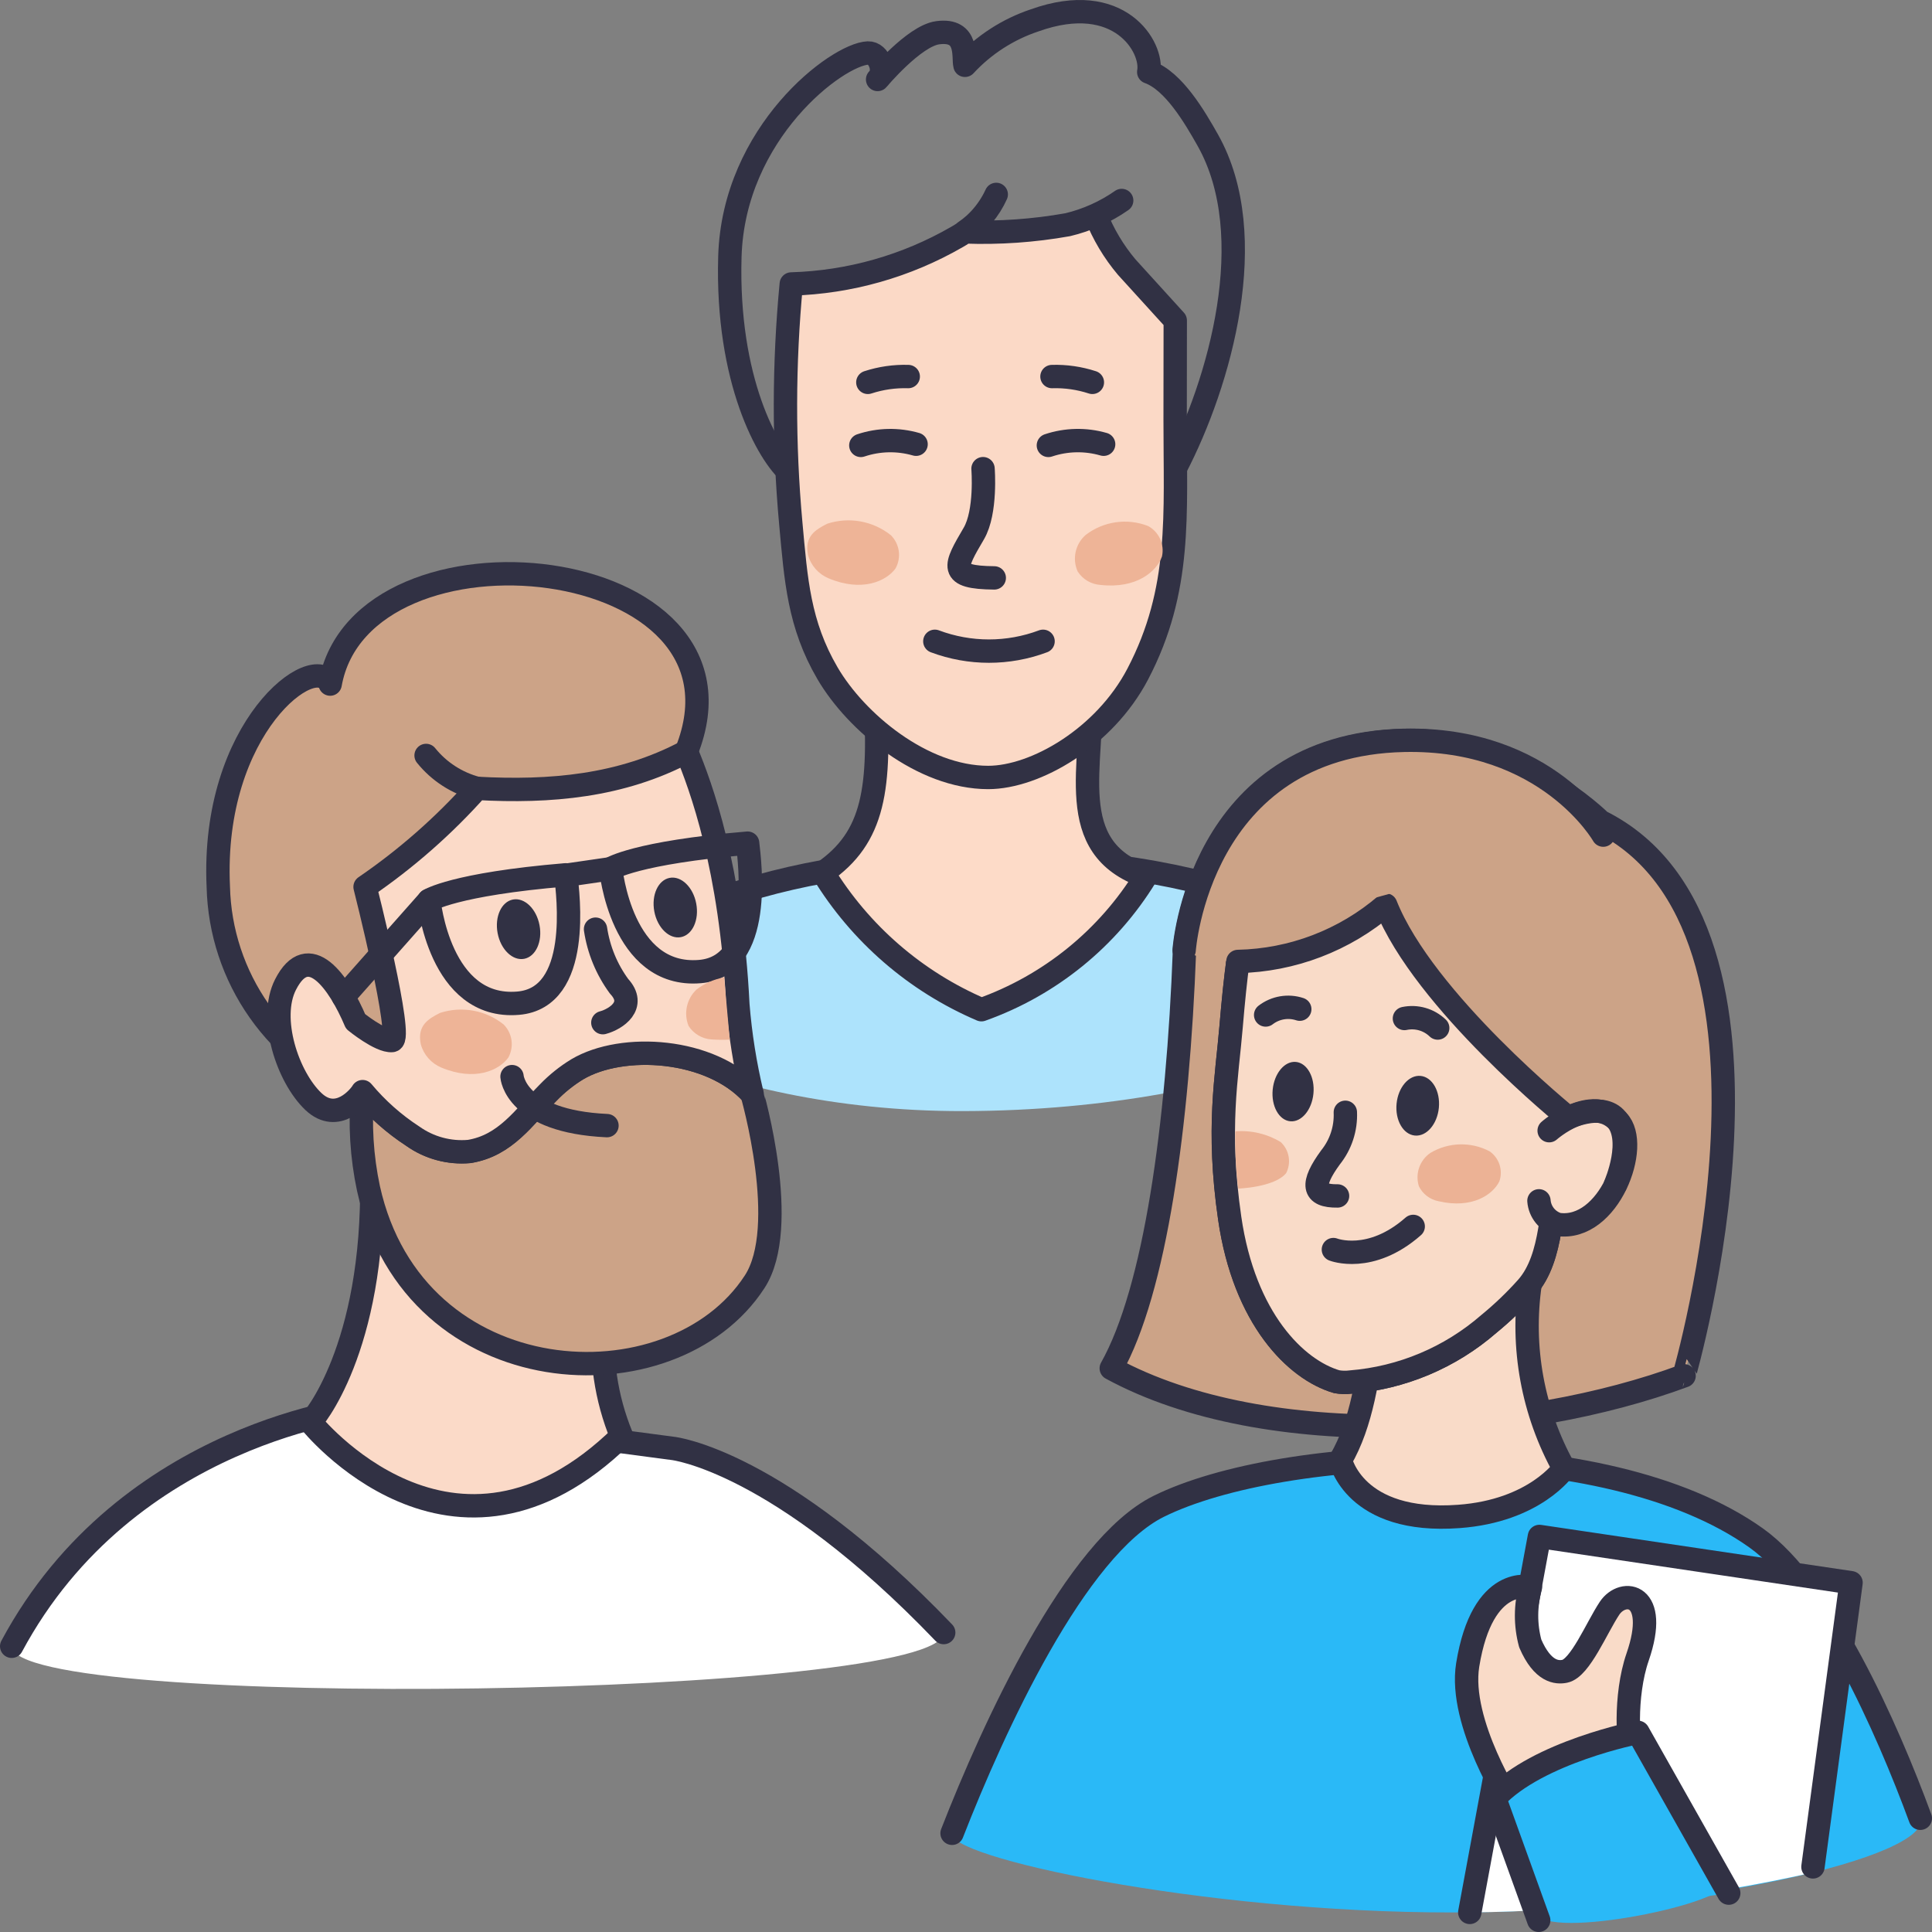 <svg width="124" height="124" viewBox="0 0 124 124" fill="none" xmlns="http://www.w3.org/2000/svg">
<rect x="0" y="0" width="124" height="124" fill="#808080" stroke="none"/>
<g clip-path="url(#clip0_13491_1212)">
<path d="M35.682 63.329C40.756 59.563 47.739 55.092 62.99 55.092C78.976 55.092 86.162 59.763 90.998 63.536C92.198 64.472 80.706 71.274 61.821 71.313C45.163 71.347 34.476 64.224 35.682 63.329Z" fill="#ADE3FC"/>
<path d="M34.913 63.886C39.987 60.12 47.739 55.092 62.99 55.092C80.117 55.092 87.538 60.592 91.957 64.313" stroke="#313144" stroke-width="1.5" stroke-linecap="round" stroke-linejoin="round"/>
<path d="M70.014 43.912C70.224 49.147 68.171 54.399 73.535 56.254C71.1 60.226 67.379 63.243 62.99 64.805C58.768 63 55.214 59.924 52.822 56.005C56.122 53.74 56.547 50.605 56.142 44.252C55.898 40.43 57.855 37.891 62.103 37.577C66.351 37.263 69.7 36.141 70.014 43.912Z" fill="#FDDBC8" stroke="#313144" stroke-width="1.5" stroke-linejoin="round"/>
<path d="M50.735 30.389C49.3 29.2 46.613 24.4 46.845 16.471C47.078 8.491 53.739 3.485 55.708 3.401C56.439 3.369 56.888 4.622 56.327 5.101C56.327 5.101 58.663 2.301 60.187 2.101C62.2 1.834 61.8 3.69 61.933 4.192C63.158 2.869 64.697 1.877 66.407 1.306C71.875 -0.65 74.025 3.059 73.728 4.622C75.328 5.194 76.681 7.509 77.528 9.012C80.974 15.153 78.292 24.559 75.449 30.028L50.735 30.389Z" stroke="#313144" stroke-width="1.5" stroke-linejoin="round"/>
<path d="M70.329 13.809C70.805 15.022 71.476 16.149 72.317 17.145L75.43 20.57V20.925L75.423 26.934C75.416 33.018 75.86 37.84 73.023 43.263C70.885 47.347 66.451 49.9 63.423 49.9C59.204 49.9 54.946 46.351 53.109 43.207C51.272 40.063 51.086 37.207 50.756 33.607C50.288 28.49 50.298 23.341 50.786 18.226C54.524 18.118 58.176 17.082 61.415 15.212C62.525 14.591 63.409 13.634 63.941 12.478C63.504 13.454 62.802 14.288 61.914 14.884C64.129 14.966 66.347 14.811 68.529 14.422C69.771 14.126 70.945 13.598 71.992 12.868" fill="#FBD9C6"/>
<path d="M70.329 13.809C70.805 15.022 71.476 16.149 72.317 17.145L75.43 20.57V20.925L75.423 26.934C75.416 33.018 75.86 37.84 73.023 43.263C70.885 47.347 66.451 49.9 63.423 49.9C59.204 49.9 54.946 46.351 53.109 43.207C51.272 40.063 51.086 37.207 50.756 33.607C50.288 28.49 50.298 23.341 50.786 18.226C54.524 18.118 58.176 17.082 61.415 15.212C62.525 14.591 63.409 13.634 63.941 12.478C63.504 13.454 62.802 14.288 61.914 14.884C64.129 14.966 66.347 14.811 68.529 14.422C69.771 14.126 70.945 13.598 71.992 12.868" stroke="#313144" stroke-width="1.5" stroke-linecap="round" stroke-linejoin="round"/>
<path d="M55.7 24.541C56.536 24.268 57.414 24.141 58.293 24.168M70.111 24.541C69.275 24.268 68.397 24.141 67.518 24.168M67.287 28.587C68.434 28.203 69.671 28.176 70.834 28.512M55.25 28.587C56.397 28.203 57.634 28.177 58.796 28.512" stroke="#313144" stroke-width="1.5" stroke-linecap="round" stroke-linejoin="round"/>
<path d="M69.679 34.335C69.355 34.62 69.13 35 69.037 35.422C68.945 35.843 68.99 36.283 69.166 36.677C69.326 36.926 69.541 37.134 69.796 37.284C70.051 37.434 70.337 37.523 70.632 37.542C72.957 37.802 74.245 36.663 74.578 35.718C74.751 34.939 74.387 34.14 73.685 33.76C72.341 33.238 70.822 33.456 69.679 34.335ZM53.1 33.611C52.344 33.992 51.615 34.421 51.862 35.623C51.953 35.956 52.12 36.263 52.348 36.522C52.576 36.781 52.86 36.984 53.179 37.117C55.336 38.023 56.894 37.295 57.479 36.481C57.667 36.142 57.739 35.75 57.685 35.366C57.63 34.982 57.453 34.626 57.179 34.351C56.03 33.435 54.498 33.157 53.1 33.611Z" fill="#EEB497"/>
<path d="M63.093 30.08C63.093 30.08 63.317 32.851 62.502 34.242C61.255 36.372 60.844 37.06 63.814 37.091" stroke="#313144" stroke-width="1.5" stroke-linecap="round" stroke-linejoin="round"/>
<path d="M60 41.16C62.239 42 64.707 42 66.946 41.16H60Z" fill="#FBD9C6"/>
<path d="M60 41.16C62.239 42 64.707 42 66.946 41.16" stroke="#313144" stroke-width="1.5" stroke-linecap="round" stroke-linejoin="round"/>
<path d="M23.271 70.06C20.6 69.033 18.294 67.237 16.646 64.898C14.997 62.559 14.08 59.783 14.011 56.922C13.534 46.658 20.259 41.679 21.19 43.906C23.2 32.662 49.213 35.33 44.059 48.234C42.849 51.263 40.272 52.567 35.91 51.071C32.471 49.891 26.353 68.84 26.353 68.84C26.353 68.84 22.892 67.921 23.271 70.06Z" fill="#CCA387" stroke="#313144" stroke-width="1.5" stroke-linejoin="round"/>
<path d="M60.569 104.781C49.937 93.69 43.193 92.963 43.193 92.963L23.371 90.339C23.371 90.339 8.169 91.827 0.75 105.661C0.81 109.854 60.628 108.973 60.569 104.781Z" fill="white"/>
<path d="M60.569 104.781C49.937 93.69 43.193 92.963 43.193 92.963L23.371 90.339C23.371 90.339 8.169 91.827 0.75 105.661" stroke="#313144" stroke-width="1.5" stroke-linecap="round" stroke-linejoin="round"/>
<path d="M39.893 92.174C29.073 102.744 19.919 91.261 19.919 91.261C19.999 91.255 24.042 86.623 23.858 75.576C23.022 64.576 40.144 66.706 38.769 84.492C38.507 87.106 38.892 89.744 39.893 92.174Z" fill="#FBDAC8" stroke="#313144" stroke-width="1.5" stroke-linejoin="round"/>
<path d="M48.432 82.272C43.148 90.408 26.6 89.584 23.65 76.283C23.215 74.239 23.088 72.142 23.271 70.06C24.196 71.167 25.281 72.131 26.49 72.918C27.544 73.668 28.831 74.017 30.119 73.902C32.458 73.518 33.619 71.708 35.181 70.128C35.737 69.55 36.365 69.046 37.05 68.628C39.957 66.908 45.612 67.278 48.267 70.205C48.267 70.208 50.739 78.747 48.432 82.272Z" fill="#CCA387" stroke="#313144" stroke-width="1.5" stroke-linejoin="round"/>
<path d="M47.358 64.485C47.513 66.413 47.817 68.327 48.267 70.208C45.612 67.281 39.957 66.908 37.05 68.631C36.365 69.049 35.737 69.553 35.181 70.131C33.616 71.711 32.458 73.521 30.119 73.905C28.831 74.02 27.544 73.671 26.49 72.921C25.281 72.134 24.196 71.17 23.271 70.063C23.089 70.386 21.653 72.156 20.112 70.695C18.456 69.116 17.221 65.373 18.321 63.201C19.801 60.278 21.75 63.022 22.821 65.557C22.821 65.557 24.395 66.844 25.156 66.785C25.917 66.726 23.431 56.923 23.431 56.923C26.076 55.115 28.491 52.992 30.622 50.6C35.314 50.857 39.873 50.465 44.059 48.239C44.972 50.418 46.925 55.7 47.358 64.485Z" fill="#FBDAC8" stroke="#313144" stroke-width="1.5" stroke-linejoin="round"/>
<path d="M38.223 59.636C38.421 60.961 38.939 62.219 39.732 63.3C40.873 64.526 39.549 65.406 38.692 65.637" stroke="#313144" stroke-width="1.5" stroke-linecap="round" stroke-linejoin="round"/>
<path d="M33.641 61.539C34.384 61.399 34.826 60.434 34.628 59.383C34.431 58.332 33.668 57.594 32.925 57.733C32.182 57.873 31.74 58.838 31.938 59.889C32.135 60.94 32.898 61.678 33.641 61.539Z" fill="#313144"/>
<path d="M43.699 60.148C44.442 60.009 44.884 59.044 44.686 57.993C44.489 56.942 43.726 56.203 42.983 56.343C42.24 56.483 41.798 57.448 41.995 58.499C42.193 59.55 42.956 60.288 43.699 60.148Z" fill="#313144"/>
<path d="M32.863 69.1C32.863 69.1 33.069 71.975 38.957 72.245" stroke="#313144" stroke-width="1.5" stroke-linecap="round" stroke-linejoin="round"/>
<path d="M27.347 48.487C28.183 49.525 29.332 50.266 30.622 50.6L27.347 48.487Z" fill="#FBDAC8"/>
<path d="M27.347 48.487C28.183 49.525 29.332 50.266 30.622 50.6" stroke="#313144" stroke-width="1.5" stroke-linecap="round" stroke-linejoin="round"/>
<path d="M27.53 57.788C27.53 57.788 28.194 64.813 33.253 64.388C37.341 64.044 36.453 57.402 36.314 56.148C29.116 56.751 27.53 57.788 27.53 57.788ZM39.2 55.757C39.2 55.757 39.864 62.783 44.923 62.357C49.011 62.013 48.123 55.37 47.984 54.116C40.785 54.72 39.2 55.757 39.2 55.757Z" stroke="#313144" stroke-width="1.5" stroke-linejoin="round"/>
<path d="M35.91 56.235L39.199 55.757M27.53 57.788L22.043 63.984" stroke="#313144" stroke-width="1.5" stroke-linecap="round" stroke-linejoin="round"/>
<path d="M123.25 116.7C121.388 110.805 117.435 102.053 112.676 98.692C102.93 91.759 82.301 92.729 74.342 96.665C70.031 98.804 66.051 106.081 63.269 112.356C62.431 114.225 61.699 116.095 61.105 117.628C60.511 119.161 77.1 122.767 93.276 122.745C108.823 122.751 124.014 119.136 123.25 116.7Z" fill="#2AB9F7"/>
<path d="M123.25 116.7C121.132 110.936 117.104 101.828 112.708 98.705C102.961 91.771 82.332 92.742 74.373 96.678C69.033 99.32 63.757 110.866 61.105 117.665" fill="#2AB9F7"/>
<path d="M123.25 116.7C121.132 110.936 117.104 101.828 112.708 98.705C102.961 91.771 82.332 92.742 74.373 96.678C69.033 99.32 63.757 110.866 61.105 117.665" stroke="#313144" stroke-width="1.5" stroke-linecap="round" stroke-linejoin="round"/>
<path d="M102.718 52.723C102.718 52.723 97.296 47.335 90.13 47.523C76.93 47.871 76.023 60.989 76.023 60.989C75.605 72.208 74.152 82.789 71.323 87.821C81.361 93.284 97.836 92.115 108.088 88.301C108.079 88.3 116.444 59.563 102.718 52.723Z" fill="#CCA387" stroke="#313144" stroke-width="1.5" stroke-linejoin="round"/>
<path d="M100.384 94.25C100.384 94.25 98.53 96.972 93.633 97.328C86.907 97.828 86.033 93.711 86.033 93.711C87.425 91.328 87.805 88.288 88.201 85.448C91.775 85.501 95.275 84.431 98.209 82.39C97.614 86.475 98.378 90.642 100.384 94.25Z" fill="#F9DBC8" stroke="#313144" stroke-width="1.5" stroke-linejoin="round"/>
<path d="M97.99 82.643C97.241 83.481 96.428 84.26 95.558 84.972C93.076 87.132 89.968 88.439 86.688 88.702C86.39 88.74 86.088 88.733 85.793 88.68C83.176 87.915 79.861 84.643 78.925 78.186C78.088 72.413 78.746 69.131 79.017 65.873C80.1 52.911 81.831 53.184 89.652 53.544C96.796 53.873 101.725 60.249 102.267 68.512L100.007 75.662C99.5 77.116 99.741 80.682 97.99 82.643Z" fill="#F9DBC8" stroke="#313144" stroke-width="1.5" stroke-linejoin="round"/>
<path d="M97.99 82.643C97.241 83.481 96.428 84.26 95.558 84.972C93.076 87.132 89.968 88.439 86.688 88.702C86.39 88.74 86.088 88.733 85.793 88.68C83.176 87.915 79.861 84.643 78.925 78.186C78.088 72.413 78.746 69.131 79.017 65.873C80.1 52.911 81.831 53.184 89.652 53.544C96.796 53.873 101.725 60.249 102.267 68.512L100.007 75.662C99.5 77.116 99.741 80.682 97.99 82.643Z" fill="#F9DBC8" stroke="#313144" stroke-width="1.5" stroke-linejoin="round"/>
<path d="M102.718 52.723C102.718 52.723 97.296 47.335 90.13 47.523C76.93 47.871 76.023 60.989 76.023 60.989C76.437 61.477 82.399 63.335 88.945 58.089C91.394 64.262 100.651 71.737 100.651 71.737C100.651 71.737 102.73 70.792 103.665 71.743C104.982 73.08 103.682 76.043 103.682 76.043" fill="#CCA387"/>
<path d="M86.347 71.389C86.391 72.437 86.053 73.465 85.396 74.282C84.137 76.006 84.236 76.782 85.847 76.758" stroke="#313144" stroke-width="1.5" stroke-linecap="round" stroke-linejoin="round"/>
<path d="M92.349 71.1C92.451 70.042 91.927 69.127 91.177 69.054C90.428 68.982 89.738 69.78 89.635 70.837C89.533 71.894 90.058 72.81 90.807 72.882C91.556 72.955 92.246 72.157 92.349 71.1Z" fill="#313144"/>
<path d="M84.299 70.188C84.401 69.136 83.897 68.227 83.175 68.157C82.453 68.088 81.786 68.884 81.684 69.935C81.583 70.987 82.086 71.896 82.808 71.966C83.53 72.036 84.198 71.24 84.299 70.188Z" fill="#313144"/>
<path d="M99.428 72.57C99.428 72.57 102.128 70.183 103.841 71.949C105.331 73.485 103.267 79.054 99.998 78.588C99.316 78.384 98.829 77.782 98.773 77.072" fill="#F9DBC8"/>
<path d="M99.428 72.57C99.428 72.57 102.128 70.183 103.841 71.949C105.331 73.485 103.267 79.054 99.998 78.588C99.316 78.384 98.829 77.782 98.773 77.072" stroke="#313144" stroke-width="1.5" stroke-linecap="round" stroke-linejoin="round"/>
<path d="M79.452 61.708C82.939 61.637 86.293 60.356 88.939 58.084C91.388 64.257 100.645 71.732 100.645 71.732C100.645 71.732 102.724 70.787 103.659 71.738C104.976 73.075 103.676 76.038 103.676 76.038M90.139 65.369C90.908 65.207 91.708 65.436 92.275 65.981M81.232 65.144C81.855 64.665 82.675 64.525 83.422 64.771M85.58 80.2C85.58 80.2 87.952 81.133 90.703 78.714" stroke="#313144" stroke-width="1.5" stroke-linecap="round" stroke-linejoin="round"/>
<path d="M91.8 74C91.466 74.231 91.214 74.563 91.082 74.947C90.95 75.331 90.945 75.748 91.067 76.135C91.19 76.385 91.369 76.602 91.591 76.769C91.813 76.937 92.071 77.05 92.345 77.1C94.492 77.6 95.819 76.669 96.233 75.821C96.353 75.476 96.356 75.101 96.244 74.753C96.131 74.406 95.908 74.105 95.609 73.895C94.408 73.263 92.964 73.302 91.8 74ZM79.475 76.287C79.475 76.287 81.799 76.208 82.546 75.297C82.714 74.972 82.77 74.601 82.708 74.24C82.646 73.88 82.467 73.55 82.2 73.3C81.326 72.771 80.307 72.531 79.288 72.613C79.261 73.841 79.323 75.069 79.475 76.287Z" fill="#ECB295"/>
<path d="M102.9 53.6C102.9 53.6 99.33 47.316 90.108 47.516C76.906 47.808 76 60.985 76 60.985" fill="#CCA387"/>
<path d="M102.9 53.6C102.9 53.6 99.33 47.316 90.108 47.516C76.906 47.808 76 60.985 76 60.985" stroke="#313144" stroke-width="1.5" stroke-linecap="round" stroke-linejoin="round"/>
<path d="M94.333 122.743L98.803 98.613L118.803 101.582L116.303 120.193C109.09 121.812 101.726 122.667 94.333 122.743Z" fill="white"/>
<path d="M94.333 122.743L98.803 98.613L118.804 101.582L116.359 119.821" stroke="#313144" stroke-width="1.5" stroke-linecap="round" stroke-linejoin="round"/>
<path d="M97.033 115.872C97.033 115.872 93.6 110.6 94.2 106.86C95.149 101 98.23 101.86 98.23 101.86C97.9 103.043 97.894 104.292 98.214 105.478C99.014 107.337 99.947 107.366 100.432 107.266C101.417 107.066 102.478 104.461 103.305 103.219C104.174 101.919 106.525 102.244 105.105 106.355C104.248 108.828 104.45 112.334 104.858 112.783C102.196 113.671 99.584 114.702 97.033 115.872Z" fill="#F9DBC8" stroke="#313144" stroke-width="1.5" stroke-linejoin="round"/>
<path d="M98.579 122.777L95.926 115.41C95.926 115.41 100.799 111.69 105.126 111.186L110.581 120.855C111.282 122.08 99.281 124.6 98.579 122.777Z" fill="#2AB9F7"/>
<path d="M110.955 121.505L105.13 111.186C105.13 111.186 98.681 112.449 95.93 115.41L98.758 123.25" fill="#2AB9F7"/>
<path d="M110.955 121.505L105.13 111.186C105.13 111.186 98.681 112.449 95.93 115.41L98.758 123.25" stroke="#313144" stroke-width="1.5" stroke-linecap="round" stroke-linejoin="round"/>
<path d="M44.708 63.506C44.07 64.106 43.867 65.036 44.195 65.848C44.355 66.097 44.571 66.305 44.825 66.455C45.08 66.605 45.366 66.694 45.661 66.713C46.052 66.74 46.445 66.745 46.837 66.725L46.477 62.731C45.834 62.846 45.228 63.112 44.708 63.506ZM28.244 65.01C27.488 65.391 26.76 65.821 27.007 67.023C27.098 67.356 27.264 67.663 27.492 67.922C27.721 68.181 28.005 68.384 28.323 68.517C30.48 69.423 32.038 68.694 32.623 67.881C32.811 67.541 32.883 67.15 32.829 66.766C32.775 66.382 32.597 66.025 32.323 65.751C31.174 64.835 29.642 64.556 28.244 65.01Z" fill="#EEB497"/>
</g>
<defs>
<clipPath id="clip0_13491_1212">
<rect width="124" height="124" fill="white"/>
</clipPath>
</defs>
</svg>
